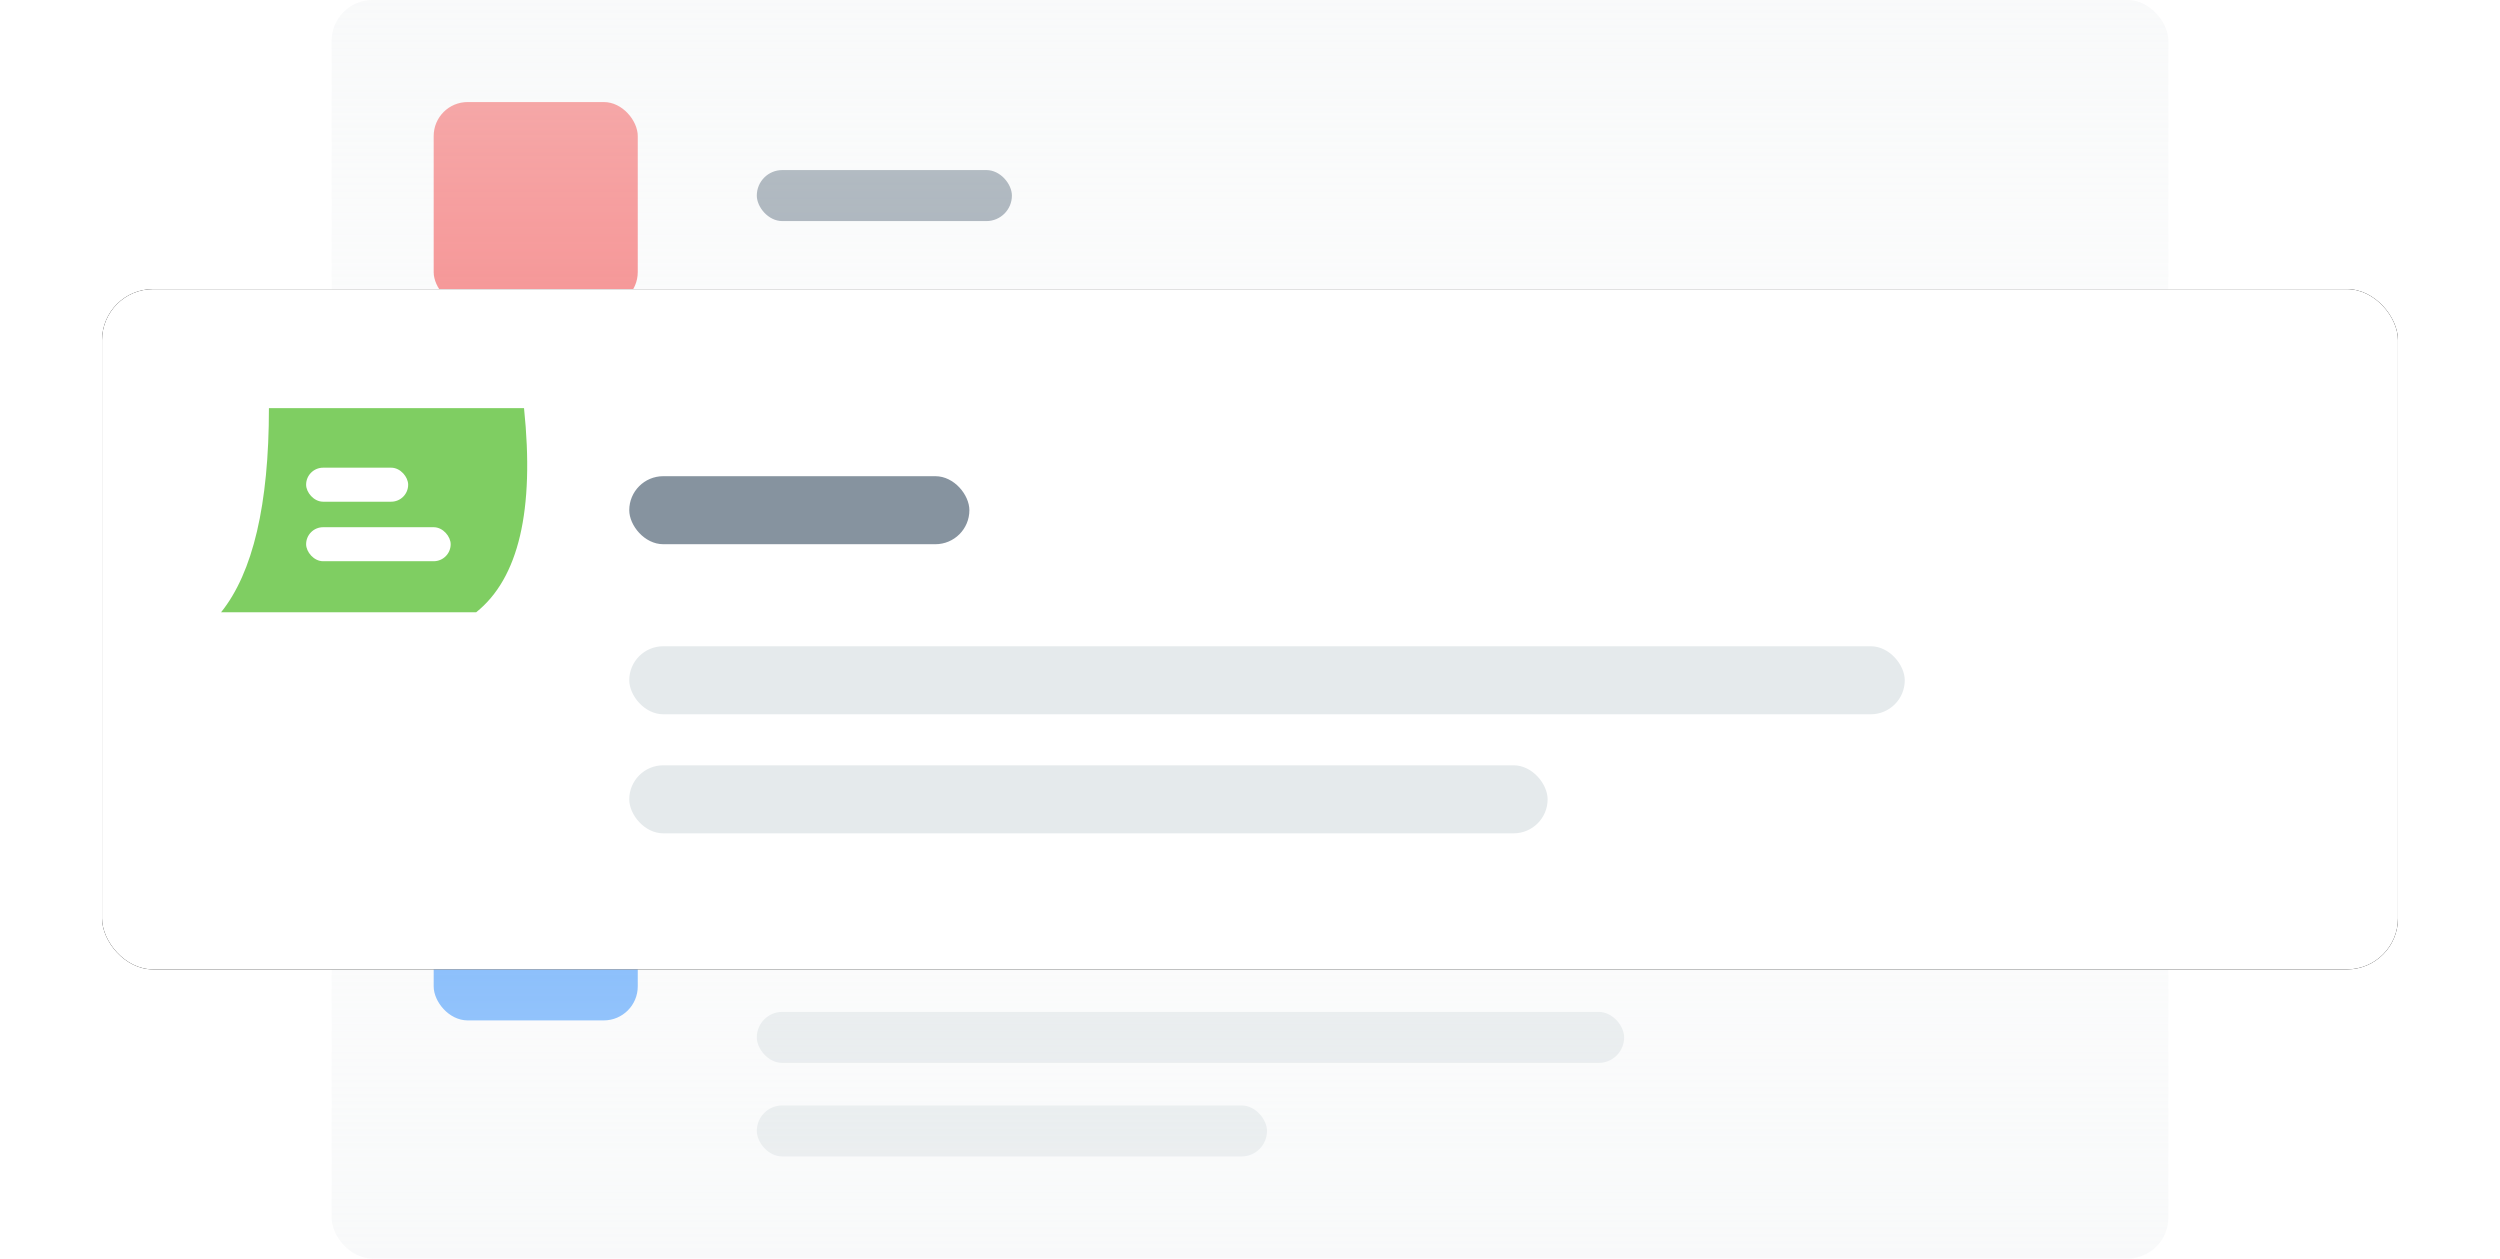 <svg height="148" viewBox="0 0 294 148" width="294" xmlns="http://www.w3.org/2000/svg" xmlns:xlink="http://www.w3.org/1999/xlink"><defs><linearGradient id="a"><stop offset="0" stop-color="#f2f4f5" stop-opacity=".2"/><stop offset="1" stop-color="#f2f4f5" stop-opacity=".5"/></linearGradient><linearGradient id="b" x1="50%" x2="50%" xlink:href="#a" y1="0%" y2="97.862%"/><linearGradient id="c" x1="50%" x2="50%" xlink:href="#a" y1="100%" y2="0%"/><rect id="d" height="80" rx="6" width="270"/><filter id="e" height="145%" width="113.3%" x="-6.7%" y="-22.5%"><feOffset in="SourceAlpha" result="shadowOffsetOuter1"/><feGaussianBlur in="shadowOffsetOuter1" result="shadowBlurOuter1" stdDeviation="6"/><feColorMatrix in="shadowBlurOuter1" values="0 0 0 0 0 0 0 0 0 0 0 0 0 0 0 0 0 0 0.08 0"/></filter></defs><g fill="none" fill-rule="evenodd"><g transform="translate(39 84)"><rect fill="#fff" height="64" rx="4.8" width="216"/><rect fill="#86939f" height="6" rx="3" width="30" x="50" y="20"/><rect fill="#e5eaec" height="6" rx="3" width="102" x="50" y="35"/><rect fill="#e5eaec" height="6" rx="3" width="60" x="50" y="46"/><rect fill="#2f8fff" height="24" opacity=".8" rx="4" width="24" x="12" y="12"/><rect fill="url(#b)" height="64" rx="4.8" width="216"/></g><g transform="translate(39)"><rect fill="#fff" height="64" rx="4.8" width="216"/><rect fill="#86939f" height="6" rx="3" width="30" x="50" y="20"/><rect fill="#e5eaec" height="6" rx="3" width="102" x="50" y="35"/><rect fill="#e5eaec" height="6" rx="3" width="60" x="50" y="46"/><rect fill="#f64444" fill-opacity=".8" height="24" rx="4" width="24" x="12" y="12"/><rect fill="url(#c)" height="64" rx="4.8" width="216"/></g><g transform="translate(12 34)"><use fill="#000" filter="url(#e)" xlink:href="#d"/><use fill="#fff" xlink:href="#d"/><rect fill="#86939f" height="8" rx="4" width="40" x="62" y="22"/><rect fill="#e5eaec" height="8" rx="4" width="150" x="62" y="42"/><rect fill="#e5eaec" height="8" rx="4" width="108" x="62" y="56"/><g transform="translate(14 14)"><path d="m5.625 0h30c1.25 12-.625 20-5.625 24h-30c3.75-4.667 5.625-12.667 5.625-24z" fill="#7fce62"/><g fill="#fff"><rect height="4" rx="2" width="12" x="10" y="7"/><rect height="4" rx="2" width="17" x="10" y="14"/></g></g></g></g></svg>